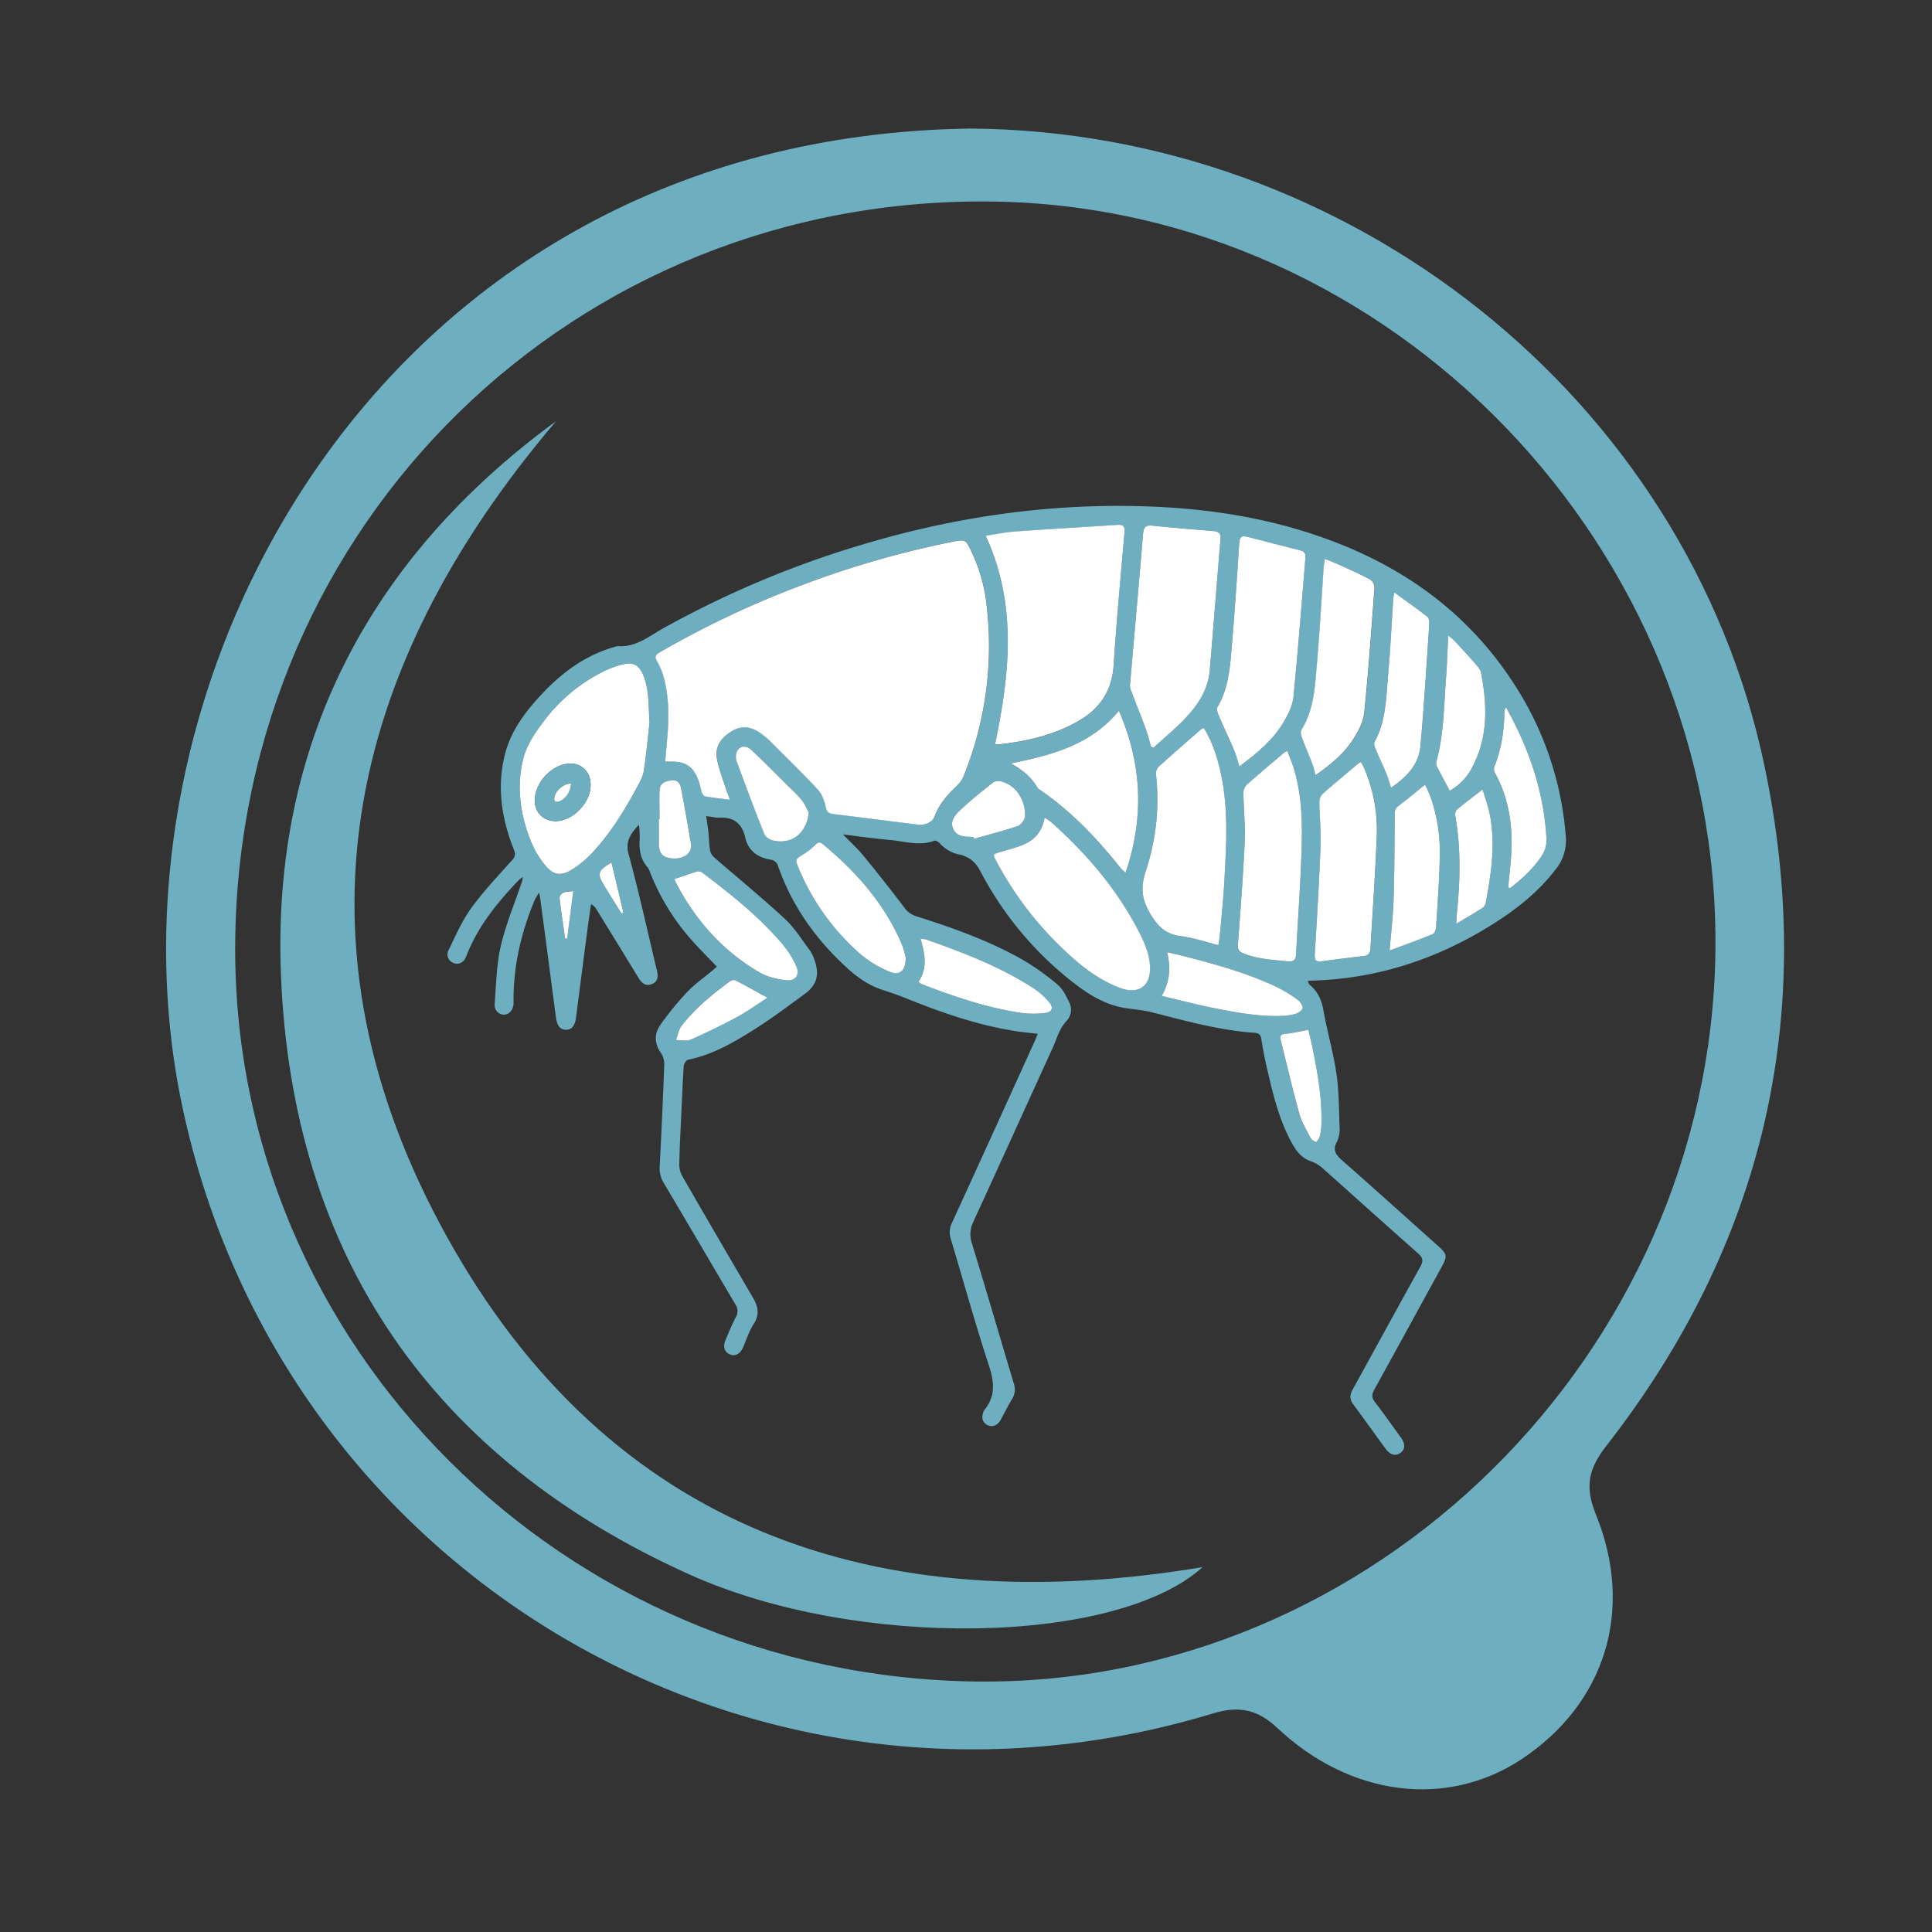 <svg xmlns="http://www.w3.org/2000/svg" viewBox="0 0 1000 1000"><rect x="0" y="0" width="1000" height="1000" fill="#333333" stroke="none"/><defs><style>.cls-1{fill:#6dafc0;}.cls-2{fill:#fff;}</style></defs><g id="flea"><g id="_8Y6A6E.tif" data-name="8Y6A6E.tif"><path class="cls-1" d="M436.28,431.88c4,4.08,7.51,7.25,10.49,10.88q10.83,13.2,21.17,26.8a11.5,11.5,0,0,0,6,4.6c18.82,5.93,37.42,12.54,54.69,22.22a125.67,125.67,0,0,1,18.81,13.31c2.76,2.3,4.48,6,6.14,9.4a8.47,8.47,0,0,1-1.57,9.39c-3.73,4-5,9.1-7.1,13.79-13.73,30.05-27.33,60.15-41.14,90.16a14.52,14.52,0,0,0-.69,11.18c7.36,24.09,14.41,48.28,21.64,72.41a9.39,9.39,0,0,1-.89,8.14c-2.16,3.56-4,7.32-6,10.94-1.64,2.88-4.38,3.79-6.87,2.44s-3.2-4-1.77-7.12a2.91,2.91,0,0,1,.35-.62c5.77-7.1,5.14-14.39,2.38-22.83-7.13-21.79-13.25-43.91-19.85-65.88a11,11,0,0,1,.7-8.22q21.45-46.83,42.71-93.76c.53-1.17,1-2.37,1.67-4-4.15-.51-7.89-.85-11.6-1.43-19.88-3.1-38.71-9.74-57.28-17.26-3.95-1.6-8-2.89-12.07-4.25-7-2.38-12.89-6.65-18.22-11.58-15.79-14.57-28-31.62-35.15-52.05a4.75,4.75,0,0,0-4.17-3.62c-6.53-1.12-11.38-4.68-12.88-11.25-1.69-7.4-5.84-10.76-13.34-10.45-2.07.08-4.17-.47-6.93-.82.44,3.12.89,5.75,1.17,8.38.33,3.18.34,6.4.88,9.53a6.77,6.77,0,0,0,2.24,3.6c12.17,10.59,24.7,20.8,36.53,31.77,5.06,4.69,8.78,10.85,13,16.46a19,19,0,0,1,2.38,5.16c2.54,7.32,1,12.65-5.2,17.19-8.42,6.14-16.77,12.43-25.55,18-10.82,6.87-21.9,13.4-34.76,16-1,.19-2.19,2-2.28,3.2-.54,7.35-.8,14.72-1.14,22.08-.44,9.63-1,19.25-1.19,28.87a12.61,12.61,0,0,0,1.67,6.3C365.33,630,377.66,651,389.91,672c2.54,4.36,3.3,8.55.19,13.31-2.44,3.73-3.75,8.2-5.61,12.31-1.49,3.29-4.12,4.57-6.77,3.39s-3.66-3.9-2.26-7.25c1.69-4,3.37-8.13,5.4-12a6.07,6.07,0,0,0-.22-6.61c-12.34-20.86-24.56-41.79-36.95-62.63a14.71,14.71,0,0,1-2.23-8.73c.9-17.69,1.73-35.39,2.37-53.1a10.76,10.76,0,0,0-1.94-6c-3.25-4.76-3.18-9.75-.19-14.07a151.82,151.82,0,0,1,14.13-17.29c3.71-3.95,8.29-7.09,12.48-10.6.88-.74,1.74-1.5,2.76-2.37-4.39-4.59-8.67-8.85-12.68-13.34a116.36,116.36,0,0,1-21.83-35.29,9.53,9.53,0,0,0-1.4-2.86c-3.57-4-4.36-8.82-4.1-14a41,41,0,0,0-.38-8c-4,4.43-7.2,8.31-5.3,15.31,5.4,19.82,9.78,39.93,14.58,59.92.72,3,.89,5.87-2.52,7.23s-5.31-.56-7-3.27c-7.23-11.88-14.54-23.71-21.82-35.55A5.91,5.91,0,0,0,305.9,468c-.6,4.28-1.24,8.55-1.8,12.84q-3,22.81-5.92,45.63C297.63,530.8,296,533,293,533s-4.68-2.06-5.26-6.45q-4-30.59-8.07-61.17c-.1-.8-.29-1.6-.62-3.39a37.76,37.76,0,0,0-2.24,3.76c-7.12,16.95-11.21,34.55-11,53,0,.24,0,.48,0,.72-.15,3.2-2.14,5.58-4.76,5.7-2.85.12-5.3-2.19-5-5.67.76-9.94.91-20.07,3.13-29.7,2.56-11.15,7.07-21.86,10.74-32.76a6.83,6.83,0,0,0,.57-3.12,26.46,26.46,0,0,0-2.42,2.05c-11,11.63-21,23.93-26.81,39.14-1.2,3.15-3.83,4.37-6.47,3.34a4.67,4.67,0,0,1-2.53-6.8c3.57-7.35,6.87-15,11.62-21.56,6.3-8.72,13.79-16.6,21-24.67,1.65-1.85,2.12-3.08,1.15-5.53-6.37-16-9-32.54-4.64-49.56,3.13-12.22,10.56-22,19-31,10.79-11.55,23.24-20.67,38.82-24.8a1.1,1.1,0,0,1,.34-.1c9.38.79,16.23-5,23.68-9.19a513.4,513.4,0,0,1,108.7-45c41.34-11.88,83.47-18.37,126.52-18.39,33.18,0,65.93,3.51,97.72,13.55,44.71,14.11,81.83,38.77,107.59,78.74A167.63,167.63,0,0,1,810.45,433a23.63,23.63,0,0,1-5.17,16.89c-9.45,12.4-21.6,21.71-34.72,29.76-28.09,17.25-58.51,27-91.61,27.92-.57,0-1.13.1-2.1.19.44.83.6,1.54,1,1.91,4.13,3.42,6.16,7.73,7.11,13.09,1.94,11,5.13,21.78,6.75,32.8,1.36,9.24,1.33,18.69,1.66,28a14.71,14.71,0,0,1-1.33,7.29c-2.54,4.63-.43,7.11,2.91,10,16.6,14.59,33,29.41,49.48,44.13,4.59,4.1,4.8,5.25,1.82,10.67-11.66,21.25-23.27,42.54-35,63.75-1.36,2.46-1.25,4.15.45,6.37,4.63,6,9,12.24,13.47,18.42,2.34,3.27,2.16,6-.34,7.84s-5.33,1-7.6-2.1c-5.62-7.67-11.13-15.42-16.8-23.05-1.89-2.55-1.84-4.86-.35-7.57,11.72-21.22,23.31-42.52,35.1-63.7,1.64-3,1.38-4.6-1.19-6.87-16.76-14.77-33.32-29.77-50-44.59a17.84,17.84,0,0,0-5.78-3.19c-4.87-1.76-7.53-5.63-9.82-9.84-6.48-12-9.56-25-12.59-38.14-1.18-5.09-2.14-10.24-3-15.39-.34-2.05-1.28-2.82-3.25-3-18.21-1.26-35.7-6.1-53.28-10.62-4.74-1.22-9.73-1.48-14.58-2.33-10.14-1.77-18.58-7.15-26.46-13.29a176.68,176.68,0,0,1-47.57-57c-1.75-3.29-3.7-6-7.06-7.6a16.33,16.33,0,0,0-3.63-1.38,18.29,18.29,0,0,1-10.41-5.73c-.7-.77-2.17-1.75-2.86-1.49-7.59,2.84-15.07.43-22.56-.34C453.11,434.11,445.14,433,436.28,431.88ZM377.82,414c-.74-2.07-1.2-3.26-1.59-4.48-1.72-5.42-3.85-10.75-5-16.29-1.47-6.86,2.18-11.62,7.89-14.95,5.44-3.17,10.5-2,15.22,1.65a43.82,43.82,0,0,1,4.35,3.68c8.32,8.32,16.76,16.53,24.76,25.14,2.1,2.27,3.22,5.74,4,8.86.58,2.37,1.32,3.41,3.75,3.7,14.62,1.76,29.22,3.67,43.84,5.47,3.85.47,7.68-1.3,8.69-4.09,2.29-6.36,6.58-11.2,11.34-15.76a14.83,14.83,0,0,0,3.56-4.77,179.51,179.51,0,0,0,12.27-87.38,86.27,86.27,0,0,0-7.91-29.11c-3.22-6.63-3.2-6.64-10.21-5.23a497.78,497.78,0,0,0-82.92,24.4,488.85,488.85,0,0,0-68.34,32.77c-2.15,1.25-2.82,2.19-1.36,4.66a34.65,34.65,0,0,1,3.7,9.2c2.36,9.44,2.47,19.07,1.71,28.72-.36,4.57-.79,9.13-1.2,13.81a15.93,15.93,0,0,0,1.79.18c8.89-.36,13.2,2.61,15.87,11,.54,1.69.77,3.49,1.37,5.16.28.75,1.06,1.73,1.74,1.84C369,412.85,373,413.3,377.82,414Zm137.25-28.89a9,9,0,0,0,2,.24c14.62-1.67,28.82-4.81,41.65-12.4,10.87-6.41,16.84-15.69,17.7-28.65,1.5-22.88,3.6-45.71,5.62-68.55.29-3.31-.67-4.22-3.8-4-17.64,1.18-35.28,2.16-52.91,3.42-5,.36-10,1.44-15.17,2.22C526.61,312.87,522.66,348.82,515.07,385.06ZM336.18,374.11c-.59-9.77-.17-17.82-3.53-25.32-2-4.5-5-6.15-9.72-5a47,47,0,0,0-9.4,3.22,86.64,86.64,0,0,0-31.95,26.17c-4.78,6.23-9.24,12.73-11,20.58-3.3,14.69-1.09,28.88,4.58,42.55a47.51,47.51,0,0,0,7.42,12c3.83,4.6,7.9,5.17,13,2.05a51.41,51.41,0,0,0,10.22-8.19c9.94-10.38,17.36-22.56,24.14-35.14,1.4-2.59,2.9-5.34,3.32-8.17C334.57,390.05,335.38,381.17,336.18,374.11Zm259.59,12.3,1.26.6c5.23-4.76,10.7-9.29,15.63-14.34,7-7.17,12.63-15.28,13.5-25.68,1.92-22.62,3.65-45.26,5.57-67.87.25-3-.88-4-3.64-4.24-10.53-.86-21.07-1.71-31.58-2.8-3.68-.39-4.6,1-4.88,4.44-2.15,26.06-4.52,52.1-6.75,78.15a8.23,8.23,0,0,0,.8,3.37c2.44,6.43,5,12.81,7.39,19.27C594.16,380.28,594.88,383.37,595.77,386.41Zm45.7,10.29c9.34-6.9,17.63-13.81,23.15-23.31,2.28-3.92,4.46-8.41,4.89-12.81,2.36-24,4.16-48,6.19-72.06.19-2.25-.84-3.21-2.87-3.71-9-2.25-17.94-4.49-26.87-6.89-3.19-.86-4.34-.2-4.56,3.35-1.17,18.5-2.42,37-4,55.46-.86,10-1.85,20.14-7.2,29.17-.58,1-.06,2.91.48,4.18,2.61,6.09,5.48,12.07,8.08,18.16C639.82,390.71,640.42,393.36,641.47,396.7Zm-18.35-19.89a8.83,8.83,0,0,0-1.45.67c-7.31,6.4-14.66,12.76-21.86,19.29a5.25,5.25,0,0,0-1.47,3.89A117.23,117.23,0,0,1,593,451c-2.61,7.86-2.28,13.93,2,21.38,4,7,8.26,11.18,16.33,12.22,6.38.82,12.6,3,19.26,4.64.32-2.11.68-3.83.83-5.57.8-9,1.75-18,2.25-27,1-18.75,2.25-37.52-1.73-56.12C630.19,392.28,627.68,384.29,623.12,376.81ZM514.5,442.12a4.44,4.44,0,0,0,0,1.14c.27.66.57,1.3.9,1.93A176.54,176.54,0,0,0,550,491c8.69,8.36,18,15.81,29.43,20.22,9.64,3.72,16.17-.64,15.78-10.9-.25-6.68-2.86-12.57-5.91-18.45-11.35-21.82-27-40.12-45.22-56.36a35.76,35.76,0,0,0-3.44-2.38C538,438.38,524.79,438.13,514.5,442.12Zm151.85-53.45a13,13,0,0,0-1.77,1c-6.5,5.52-13.06,11-19.43,16.68a6.18,6.18,0,0,0-1.56,4.24c.12,8.44,1,16.89.66,25.29-.81,17.69-2.18,35.35-3.5,53-.22,2.85.69,3.77,3.25,4.78,7.34,2.89,15,3.19,22.69,4,3,.32,4-.9,4.16-3.72.93-17.81,2.24-35.6,2.83-53.41.47-14.26.27-28.57-3.91-42.44C668.82,394.94,667.55,391.92,666.35,388.67Zm19.4-99.41c-.24,1.72-.4,2.53-.46,3.34-1.17,17.07-2.09,34.17-3.59,51.22-1,11.66-1.54,23.56-8,34-.57.92-.2,2.72.24,3.93,1.6,4.33,3.48,8.57,5.13,12.89.74,1.93,1.19,4,2,6.62,7.8-5.56,14.74-11.14,19.51-18.74,2.59-4.12,5.14-8.91,5.62-13.61,2.21-21.62,3.74-43.32,5.32-65a5.29,5.29,0,0,0-2.38-4c-5-2.68-10.24-5-15.42-7.36C691.22,291.42,688.71,290.48,685.75,289.26ZM704.41,394.4a17.8,17.8,0,0,0-1.54,1c-6.16,5.18-12.38,10.29-18.4,15.64a6.17,6.17,0,0,0-1.53,4.26c.1,7.48.9,15,.61,22.42-.74,18.74-1.87,37.47-3,56.19-.19,3.13.69,4.07,3.68,3.66q10.74-1.47,21.52-2.71c2.48-.28,3.5-1.54,3.64-3.92,1.1-19.55,2.52-39.09,3.26-58.65a80.83,80.83,0,0,0-6.27-34.09C705.83,397,705.12,395.79,704.41,394.4ZM579.14,367.91c-14.77,17.94-35.08,22.95-55.94,27.25,5.86,3.16,10.61,7.09,13.84,12.69a3.35,3.35,0,0,0,1.09.9c16.37,11.13,29.78,25.31,42,40.7a28,28,0,0,0,2.41,2.29C592.28,423.18,591.2,395.74,579.14,367.91Zm142.52-61.28c-.3,1.9-.46,2.59-.51,3.29-.87,13.27-1.44,26.57-2.67,39.81-1.09,11.63-1.07,23.58-7,34.27-.44.78,0,2.25.38,3.23,1.87,4.47,4,8.86,5.83,13.34.89,2.14,1.44,4.42,2.32,7.18,8.08-5.53,14.34-12,15.21-21.43,1.94-21.15,3.17-42.36,4.61-63.55.08-1.19-.2-2.94-1-3.55C733.4,315,727.81,311.1,721.66,306.63ZM719.25,492c8-3,15.25-5.59,22.34-8.48.93-.38,1.65-2.33,1.72-3.6.78-12.68,1.78-25.37,1.93-38.06a85.38,85.38,0,0,0-4.83-29.44c-.76-2.14-1.84-4.16-2.8-6.32-4.84,3.92-9,7.56-13.52,10.81-1.84,1.33-2.19,2.68-2.2,4.74-.09,14.61-.1,29.22-.56,43.82C721.07,473.87,720,482.24,719.25,492Zm-250.46,3.74A44.07,44.07,0,0,0,466.9,489c-9-21.07-23.64-37.68-41.07-52.1-1.64-1.35-2.5-.81-3.82.49a36.35,36.35,0,0,1-6.11,4.81c-4.32,2.68-4.43,2.6-2.48,7.23a120.34,120.34,0,0,0,32.25,44.72,56.93,56.93,0,0,0,15.15,9C465.7,505.16,468.85,502.26,468.79,495.74ZM349.1,455a8.54,8.54,0,0,0,.44,1.35C359.67,476,373.83,492.07,393,503.26c4,2.36,9.08,3.52,13.79,4.1s7.28-2.89,5.32-7.25a47.2,47.2,0,0,0-6.69-10.84c-12.11-14.52-26.77-26.24-41.82-37.49a3.52,3.52,0,0,0-2.54-.79C357.15,452.16,353.31,453.56,349.1,455ZM601.29,515.5c9,2.13,17.29,4.26,25.63,6,11.72,2.42,23.5,4.63,35.54,4.37a31.84,31.84,0,0,0,7.74-1c1.55-.44,3.68-1.64,4-2.9s-1-3.4-2.29-4.3a71.38,71.38,0,0,0-11.18-6.87c-15.45-7.23-31.83-11.72-48.28-16-2.48-.64-5-1.16-8.35-1.95C606,501,605.46,508.19,601.29,515.5ZM750.37,409.29a29.24,29.24,0,0,0,11.8-12.47c8.19-15.55,7.61-32,4.4-48.64-.31-1.61-1.64-3.14-2.79-4.45-3.5-4-7.13-8-10.76-11.87-.82-.88-1.84-1.59-3.42-2.93-.4,7.87-.58,14.82-1.12,21.75-1.13,14.53-1.07,29.21-5,43.43a3.56,3.56,0,0,0,.15,2.37C745.76,400.68,748,404.83,750.37,409.29Zm-275,98.92a12.26,12.26,0,0,0,1.84,1.21c16.6,6.4,33.42,12.15,51.08,14.82a49.58,49.58,0,0,0,12.65.08c3.6-.39,4.51-2.72,2.17-5.5a37.45,37.45,0,0,0-8.11-7.28c-17.26-11.17-36.31-18.48-55.59-25.25a16.74,16.74,0,0,0-2.93-.42C478.7,493.66,480.29,501,475.37,508.21ZM780.63,459.3l.87.52c6.34-4.91,12.29-10.3,16.67-17.09a14.84,14.84,0,0,0,2.3-8.25c-1.23-23.55-8.46-45.38-19.69-66-.38-.68-.71-1.39-1.24-2.44-.65,1.29-.84,1.49-.84,1.7-.09,10.06-1.47,19.87-5.28,29.27a3.94,3.94,0,0,0,.34,3c7.81,14.17,9.56,29.42,8.24,45.23C781.61,449.92,781.09,454.6,780.63,459.3Zm-26.86,18.83c5.27-3.15,9.56-5.63,13.73-8.3a4.32,4.32,0,0,0,1.55-2.64c2.82-15.22,5.14-30.48,2-45.93-.86-4.27-2.42-8.41-3.68-12.65-5,3.86-9.21,7.05-13.28,10.44a3.77,3.77,0,0,0-.85,3.05c3,17.11,2.57,34.26.75,51.44C753.87,474.66,753.88,475.8,753.77,478.13ZM418.61,420.57c-1.17-2.18-2.09-4.57-3.6-6.49a70.53,70.53,0,0,0-6.42-6.64c-6.49-6.43-12.91-12.92-19.54-19.19-2.88-2.72-6.22-2.3-7.68.88a7.36,7.36,0,0,0,0,5.09c4.62,12.58,9.34,25.12,14.3,37.56.57,1.44,2.64,2.81,4.26,3.21C409.81,437.43,417.63,431.22,418.61,420.57Zm85.22,12.68.3.9c7.59-2.16,15.27-4.07,22.71-6.66,1.72-.6,3.71-3.47,3.73-5.33.11-7.31-4-15.63-12.51-17.74a5.25,5.25,0,0,0-4,.51c-5.82,4.62-11.67,9.25-17.06,14.36-2.63,2.49-5.61,5.82-3.52,10S500,432.94,503.83,433.25ZM677.23,533c-4.46.83-8.15,1.73-11.9,2.12-2.47.26-3,1.09-2.45,3.39,3.21,12.65,6.11,25.38,9.62,37.94,1.26,4.49,3.84,8.64,6,12.84.45.89,1.77,1.33,2.7,2,.65-.94,1.64-1.79,1.88-2.83a33.24,33.24,0,0,0,.89-6.67c.32-13.27-1.94-26.26-4.58-39.19C678.74,539.39,678,536.2,677.23,533Zm-280-16.59c-6.1-3.36-11.33-6.33-16.66-9.08a3.43,3.43,0,0,0-2.84.61c-9.17,6.8-18.07,13.94-25,23.1-1.51,2-1.93,4.81-2.86,7.24,2.6,0,5.55.72,7.74-.24q12.3-5.42,24.17-11.8C386.94,523.49,391.72,520,397.25,516.44ZM341.37,424H341q0,6.4.05,12.81c0,4.29,1.41,6.35,4.86,7.18,4.74,1.13,9.54-.26,11.14-3.4a5.93,5.93,0,0,0,.7-3.4c-1.63-9.7-3.33-19.38-5.17-29.05-.53-2.78-2-4.76-5.43-4.18-4.16.7-5.67,1.93-5.76,5.81C341.23,414.51,341.35,419.26,341.37,424Zm-24.89,22.39c-7.11,4.36-7.5,5.76-3.8,11.78,1.24,2,2.46,4,3.71,6,1.76,2.85,3.54,5.7,5.31,8.54l1-.42C320.64,463.81,318.6,455.29,316.48,446.39Zm-24,39.32,1.06,0c1-8.05,2.08-16.1,3.17-24.58-2.37.36-4,.31-5.32.91a3.44,3.44,0,0,0-1.8,2.6C290.44,471.69,291.5,478.7,292.5,485.71Z"/><path class="cls-2" d="M377.82,414c-4.83-.65-8.81-1.1-12.74-1.78-.68-.11-1.46-1.09-1.74-1.84-.6-1.67-.83-3.47-1.37-5.16-2.67-8.43-7-11.4-15.87-11a15.93,15.93,0,0,1-1.79-.18c.41-4.68.84-9.24,1.2-13.81.76-9.65.65-19.28-1.71-28.72a34.65,34.65,0,0,0-3.7-9.2c-1.46-2.47-.79-3.41,1.36-4.66a488.85,488.85,0,0,1,68.34-32.77,497.78,497.78,0,0,1,82.92-24.4c7-1.41,7-1.4,10.21,5.23a86.27,86.27,0,0,1,7.91,29.11,179.51,179.51,0,0,1-12.27,87.38,14.83,14.83,0,0,1-3.56,4.77c-4.76,4.56-9.05,9.4-11.34,15.76-1,2.79-4.84,4.56-8.69,4.09-14.62-1.8-29.22-3.71-43.84-5.47-2.43-.29-3.17-1.33-3.75-3.7-.75-3.12-1.87-6.59-4-8.86-8-8.61-16.44-16.82-24.76-25.14a43.82,43.82,0,0,0-4.35-3.68c-4.72-3.65-9.78-4.82-15.22-1.65-5.71,3.33-9.36,8.09-7.89,14.95,1.18,5.54,3.31,10.87,5,16.29C376.62,410.69,377.08,411.88,377.82,414Z"/><path class="cls-2" d="M515.07,385.06c7.59-36.24,11.54-72.19-4.91-107.74,5.21-.78,10.16-1.86,15.17-2.22,17.63-1.26,35.27-2.24,52.91-3.42,3.13-.2,4.09.71,3.8,4-2,22.84-4.12,45.67-5.62,68.55-.86,13-6.83,22.24-17.7,28.65-12.83,7.59-27,10.73-41.65,12.4A9,9,0,0,1,515.07,385.06Z"/><path class="cls-2" d="M336.18,374.11c-.8,7.06-1.61,15.94-2.92,24.75-.42,2.83-1.92,5.58-3.32,8.17-6.78,12.58-14.2,24.76-24.14,35.14a51.41,51.41,0,0,1-10.22,8.19c-5.11,3.12-9.18,2.55-13-2.05a47.51,47.51,0,0,1-7.42-12c-5.67-13.67-7.88-27.86-4.58-42.55,1.77-7.85,6.23-14.35,11-20.58A86.64,86.64,0,0,1,313.53,347a47,47,0,0,1,9.4-3.22c4.75-1.11,7.7.54,9.72,5C336,356.29,335.59,364.34,336.18,374.11Zm-30.47,32.12c-.07-7.74-6.1-12.44-13.65-10.63-7.79,1.86-14.42,9.46-15.2,17.4-.69,7.05,4.18,12.26,11.21,12C296.9,424.66,305.79,415.2,305.71,406.23Z"/><path class="cls-2" d="M595.77,386.41c-.89-3-1.61-6.13-2.7-9.1-2.37-6.46-5-12.84-7.39-19.27a8.23,8.23,0,0,1-.8-3.37c2.23-26.05,4.6-52.09,6.75-78.15.28-3.46,1.2-4.83,4.88-4.44,10.51,1.09,21,1.94,31.58,2.8,2.76.22,3.89,1.25,3.64,4.24-1.92,22.61-3.65,45.25-5.57,67.87-.87,10.4-6.52,18.51-13.5,25.68-4.93,5.05-10.4,9.58-15.63,14.34Z"/><path class="cls-2" d="M641.47,396.7c-1.05-3.34-1.65-6-2.71-8.46-2.6-6.09-5.47-12.07-8.08-18.16-.54-1.27-1.06-3.21-.48-4.18,5.35-9,6.34-19.13,7.2-29.17,1.58-18.47,2.83-37,4-55.46.22-3.55,1.37-4.21,4.56-3.35,8.93,2.4,17.9,4.64,26.87,6.89,2,.5,3.06,1.46,2.87,3.71-2,24-3.83,48.07-6.19,72.06-.43,4.4-2.61,8.89-4.89,12.81C659.1,382.89,650.81,389.8,641.47,396.7Z"/><path class="cls-2" d="M623.12,376.81c4.56,7.48,7.07,15.47,8.83,23.72,4,18.6,2.77,37.37,1.73,56.12-.5,9-1.45,18-2.25,27-.15,1.74-.51,3.46-.83,5.57-6.66-1.66-12.88-3.82-19.26-4.64-8.07-1-12.29-5.19-16.33-12.22-4.27-7.45-4.6-13.52-2-21.38a117.23,117.23,0,0,0,5.32-50.31,5.25,5.25,0,0,1,1.47-3.89c7.2-6.53,14.55-12.89,21.86-19.29A8.83,8.83,0,0,1,623.12,376.81Z"/><path class="cls-2" d="M514.5,442.12c10.29-4,23.49-3.74,26.18-18.95a35.76,35.76,0,0,1,3.44,2.38c18.23,16.24,33.87,34.54,45.22,56.36,3,5.88,5.66,11.77,5.91,18.45.39,10.26-6.14,14.62-15.78,10.9C568,506.85,558.73,499.4,550,491a176.54,176.54,0,0,1-34.62-45.85c-.33-.63-.63-1.27-.9-1.93A4.44,4.44,0,0,1,514.5,442.12Z"/><path class="cls-2" d="M666.35,388.67c1.2,3.25,2.47,6.27,3.42,9.39,4.18,13.87,4.38,28.18,3.91,42.44-.59,17.81-1.9,35.6-2.83,53.41-.15,2.82-1.17,4-4.16,3.72-7.66-.81-15.35-1.11-22.69-4-2.56-1-3.47-1.93-3.25-4.78,1.32-17.66,2.69-35.32,3.5-53,.38-8.4-.54-16.85-.66-25.29a6.18,6.18,0,0,1,1.56-4.24c6.37-5.69,12.93-11.16,19.43-16.68A13,13,0,0,1,666.35,388.67Z"/><path class="cls-2" d="M685.75,289.26c3,1.22,5.47,2.16,7.89,3.27,5.18,2.37,10.4,4.68,15.42,7.36a5.29,5.29,0,0,1,2.38,4c-1.58,21.68-3.11,43.38-5.32,65-.48,4.7-3,9.49-5.62,13.61-4.77,7.6-11.71,13.18-19.51,18.74-.77-2.64-1.22-4.69-2-6.62-1.65-4.32-3.53-8.56-5.13-12.89-.44-1.21-.81-3-.24-3.93,6.5-10.46,7-22.36,8-34,1.5-17.05,2.42-34.15,3.59-51.22C685.35,291.79,685.51,291,685.75,289.26Z"/><path class="cls-2" d="M704.41,394.4c.71,1.39,1.42,2.55,1.94,3.8a80.83,80.83,0,0,1,6.27,34.09c-.74,19.56-2.16,39.1-3.26,58.65-.14,2.38-1.16,3.64-3.64,3.92q-10.79,1.23-21.52,2.71c-3,.41-3.87-.53-3.68-3.66,1.16-18.72,2.29-37.45,3-56.19.29-7.45-.51-14.94-.61-22.42a6.17,6.17,0,0,1,1.53-4.26c6-5.35,12.24-10.46,18.4-15.64A17.8,17.8,0,0,1,704.41,394.4Z"/><path class="cls-2" d="M579.14,367.91c12.06,27.83,13.14,55.27,3.43,83.83a28,28,0,0,1-2.41-2.29c-12.25-15.39-25.66-29.57-42-40.7a3.35,3.35,0,0,1-1.09-.9c-3.23-5.6-8-9.53-13.84-12.69C544.06,390.86,564.37,385.85,579.14,367.91Z"/><path class="cls-2" d="M721.66,306.63c6.15,4.47,11.74,8.41,17.15,12.59.79.61,1.07,2.36,1,3.55-1.44,21.19-2.67,42.4-4.61,63.55-.87,9.45-7.13,15.9-15.21,21.43-.88-2.76-1.43-5-2.32-7.18-1.87-4.48-4-8.87-5.83-13.34-.41-1-.82-2.45-.38-3.23,6-10.69,5.94-22.64,7-34.27,1.23-13.24,1.8-26.54,2.67-39.81C721.2,309.22,721.36,308.53,721.66,306.63Z"/><path class="cls-2" d="M719.25,492c.79-9.76,1.82-18.13,2.08-26.53.46-14.6.47-29.21.56-43.82,0-2.06.36-3.41,2.2-4.74,4.48-3.25,8.68-6.89,13.52-10.81,1,2.16,2,4.18,2.8,6.32a85.38,85.38,0,0,1,4.83,29.44c-.15,12.69-1.15,25.38-1.93,38.06-.07,1.27-.79,3.22-1.72,3.6C734.5,486.41,727.27,489,719.25,492Z"/><path class="cls-2" d="M468.79,495.74c.06,6.52-3.09,9.42-8,7.37a56.93,56.93,0,0,1-15.15-9,120.34,120.34,0,0,1-32.25-44.72c-1.95-4.63-1.84-4.55,2.48-7.23a36.35,36.35,0,0,0,6.11-4.81c1.32-1.3,2.18-1.84,3.82-.49,17.43,14.42,32.09,31,41.07,52.1A44.07,44.07,0,0,1,468.79,495.74Z"/><path class="cls-2" d="M349.1,455c4.21-1.43,8-2.83,12-4a3.52,3.52,0,0,1,2.54.79c15,11.25,29.71,23,41.82,37.49a47.2,47.2,0,0,1,6.69,10.84c2,4.36-.46,7.84-5.32,7.25s-9.75-1.74-13.79-4.1c-19.17-11.19-33.33-27.24-43.46-46.92A8.54,8.54,0,0,1,349.1,455Z"/><path class="cls-2" d="M601.29,515.5c4.17-7.31,4.75-14.49,2.81-22.64,3.37.79,5.87,1.31,8.35,1.95,16.45,4.24,32.83,8.73,48.28,16a71.38,71.38,0,0,1,11.18,6.87c1.25.9,2.59,3.1,2.29,4.3s-2.45,2.46-4,2.9a31.84,31.84,0,0,1-7.74,1c-12,.26-23.82-2-35.54-4.37C618.58,519.76,610.32,517.63,601.29,515.5Z"/><path class="cls-2" d="M750.37,409.29c-2.37-4.46-4.61-8.61-6.74-12.81a3.56,3.56,0,0,1-.15-2.37c3.93-14.22,3.87-28.9,5-43.43.54-6.93.72-13.88,1.12-21.75,1.58,1.34,2.6,2.05,3.42,2.93,3.63,3.92,7.26,7.84,10.76,11.87,1.15,1.31,2.48,2.84,2.79,4.45,3.21,16.62,3.79,33.09-4.4,48.64A29.24,29.24,0,0,1,750.37,409.29Z"/><path class="cls-2" d="M475.37,508.21c4.92-7.23,3.33-14.55,1.11-22.34a16.74,16.74,0,0,1,2.93.42c19.28,6.77,38.33,14.08,55.59,25.25a37.45,37.45,0,0,1,8.11,7.28c2.34,2.78,1.43,5.11-2.17,5.5a49.58,49.58,0,0,1-12.65-.08c-17.66-2.67-34.48-8.42-51.08-14.82A12.26,12.26,0,0,1,475.37,508.21Z"/><path class="cls-2" d="M780.63,459.3c.46-4.7,1-9.38,1.37-14.08,1.32-15.81-.43-31.06-8.24-45.23a3.94,3.94,0,0,1-.34-3c3.81-9.4,5.19-19.21,5.28-29.27,0-.21.19-.41.84-1.7.53,1.05.86,1.76,1.24,2.44,11.23,20.61,18.46,42.44,19.69,66a14.84,14.84,0,0,1-2.3,8.25c-4.38,6.79-10.33,12.18-16.67,17.09Z"/><path class="cls-2" d="M753.77,478.13c.11-2.33.1-3.47.22-4.59,1.82-17.18,2.26-34.33-.75-51.44a3.77,3.77,0,0,1,.85-3.05c4.07-3.39,8.31-6.58,13.28-10.44,1.26,4.24,2.82,8.38,3.68,12.65,3.14,15.45.82,30.71-2,45.93a4.32,4.32,0,0,1-1.55,2.64C763.33,472.5,759,475,753.77,478.13Z"/><path class="cls-2" d="M418.61,420.57c-1,10.65-8.8,16.86-18.71,14.42-1.62-.4-3.69-1.77-4.26-3.21-5-12.44-9.68-25-14.3-37.56a7.36,7.36,0,0,1,0-5.09c1.46-3.18,4.8-3.6,7.68-.88,6.63,6.27,13.05,12.76,19.54,19.19a70.53,70.53,0,0,1,6.42,6.64C416.52,416,417.44,418.39,418.61,420.57Z"/><path class="cls-2" d="M503.83,433.25c-3.83-.31-8.23.25-10.33-3.95s.89-7.52,3.52-10c5.39-5.11,11.24-9.74,17.06-14.36a5.25,5.25,0,0,1,4-.51c8.5,2.11,12.62,10.43,12.51,17.74,0,1.86-2,4.73-3.73,5.33-7.44,2.59-15.12,4.5-22.71,6.66Z"/><path class="cls-2" d="M677.23,533c.72,3.17,1.51,6.36,2.17,9.57,2.64,12.93,4.9,25.92,4.58,39.19a33.24,33.24,0,0,1-.89,6.67c-.24,1-1.23,1.89-1.88,2.83-.93-.64-2.25-1.08-2.7-2-2.17-4.2-4.75-8.35-6-12.84-3.51-12.56-6.41-25.29-9.62-37.94-.58-2.3,0-3.13,2.45-3.39C669.08,534.76,672.77,533.86,677.23,533Z"/><path class="cls-2" d="M397.25,516.44c-5.53,3.55-10.31,7-15.47,9.83q-11.85,6.36-24.17,11.8c-2.19,1-5.14.21-7.74.24.93-2.43,1.35-5.25,2.86-7.24,6.95-9.16,15.85-16.3,25-23.1a3.43,3.43,0,0,1,2.84-.61C385.92,510.11,391.15,513.08,397.25,516.44Z"/><path class="cls-2" d="M341.37,424c0-4.74-.14-9.49,0-14.23.09-3.88,1.6-5.11,5.76-5.81,3.48-.58,4.9,1.4,5.43,4.18,1.84,9.67,3.54,19.35,5.17,29.05a5.93,5.93,0,0,1-.7,3.4c-1.6,3.14-6.4,4.53-11.14,3.4-3.45-.83-4.84-2.89-4.86-7.18s0-8.54-.05-12.81Z"/><path class="cls-2" d="M316.48,446.39c2.12,8.9,4.16,17.42,6.19,25.94l-1,.42c-1.77-2.84-3.55-5.69-5.31-8.54-1.25-2-2.47-4-3.71-6C309,452.15,309.37,450.75,316.48,446.39Z"/><path class="cls-2" d="M292.5,485.71c-1-7-2.06-14-2.89-21a3.44,3.44,0,0,1,1.8-2.6c1.33-.6,2.95-.55,5.32-.91-1.09,8.48-2.13,16.53-3.17,24.58Z"/><path class="cls-1" d="M305.71,406.23c.08,9-8.81,18.43-17.64,18.76-7,.27-11.9-4.94-11.21-12,.78-7.94,7.41-15.54,15.2-17.4C299.61,393.79,305.64,398.49,305.71,406.23Zm-10.18-.7c-3.92.11-8.07,3.75-8.58,7.27-.3,2.05.55,2.63,2.42,2C292.73,413.69,295.58,409.51,295.53,405.53Z"/><path class="cls-2" d="M295.53,405.53c.05,4-2.8,8.16-6.16,9.28-1.87.62-2.72,0-2.42-2C287.46,409.28,291.61,405.64,295.53,405.53Z"/></g></g><g id="magnify_circle" data-name="magnify circle"><g id="Bn9r1Y.tif"><path class="cls-1" d="M502.33,66.54c195.9,1.4,370.59,139.19,410.82,329.21,27.39,129.42,0,247.83-81.69,352.58-9.21,11.8-11.31,21.11-5.47,35.46,20.2,49.6,4.77,98.15-38.43,126.76-38.42,25.45-88.39,19.54-126.24-16-10.35-9.73-19.91-11.8-33.5-7.67C390.67,958.8,146.42,815.16,94.55,573.63,47.37,353.88,196.44,70.78,502.33,66.54Zm3,803.81C710.59,872.84,885,700.72,887.89,492.89,890.75,284.06,720.64,107.27,514,104.32c-216.53-3.08-390.13,166.53-392.26,383.26C119.67,696.27,291.53,867.76,505.32,870.35Z"/><path class="cls-1" d="M287.82,218C178,347.07,147.74,489.7,231.48,640.42c84.08,151.35,222.22,198.89,391,170.71-44.53,40.28-178.48,42.92-265.21,4-133.63-60-206.17-165.36-211.86-310.77C140.76,385.6,190.73,289,287.82,218Z"/></g></g></svg>
